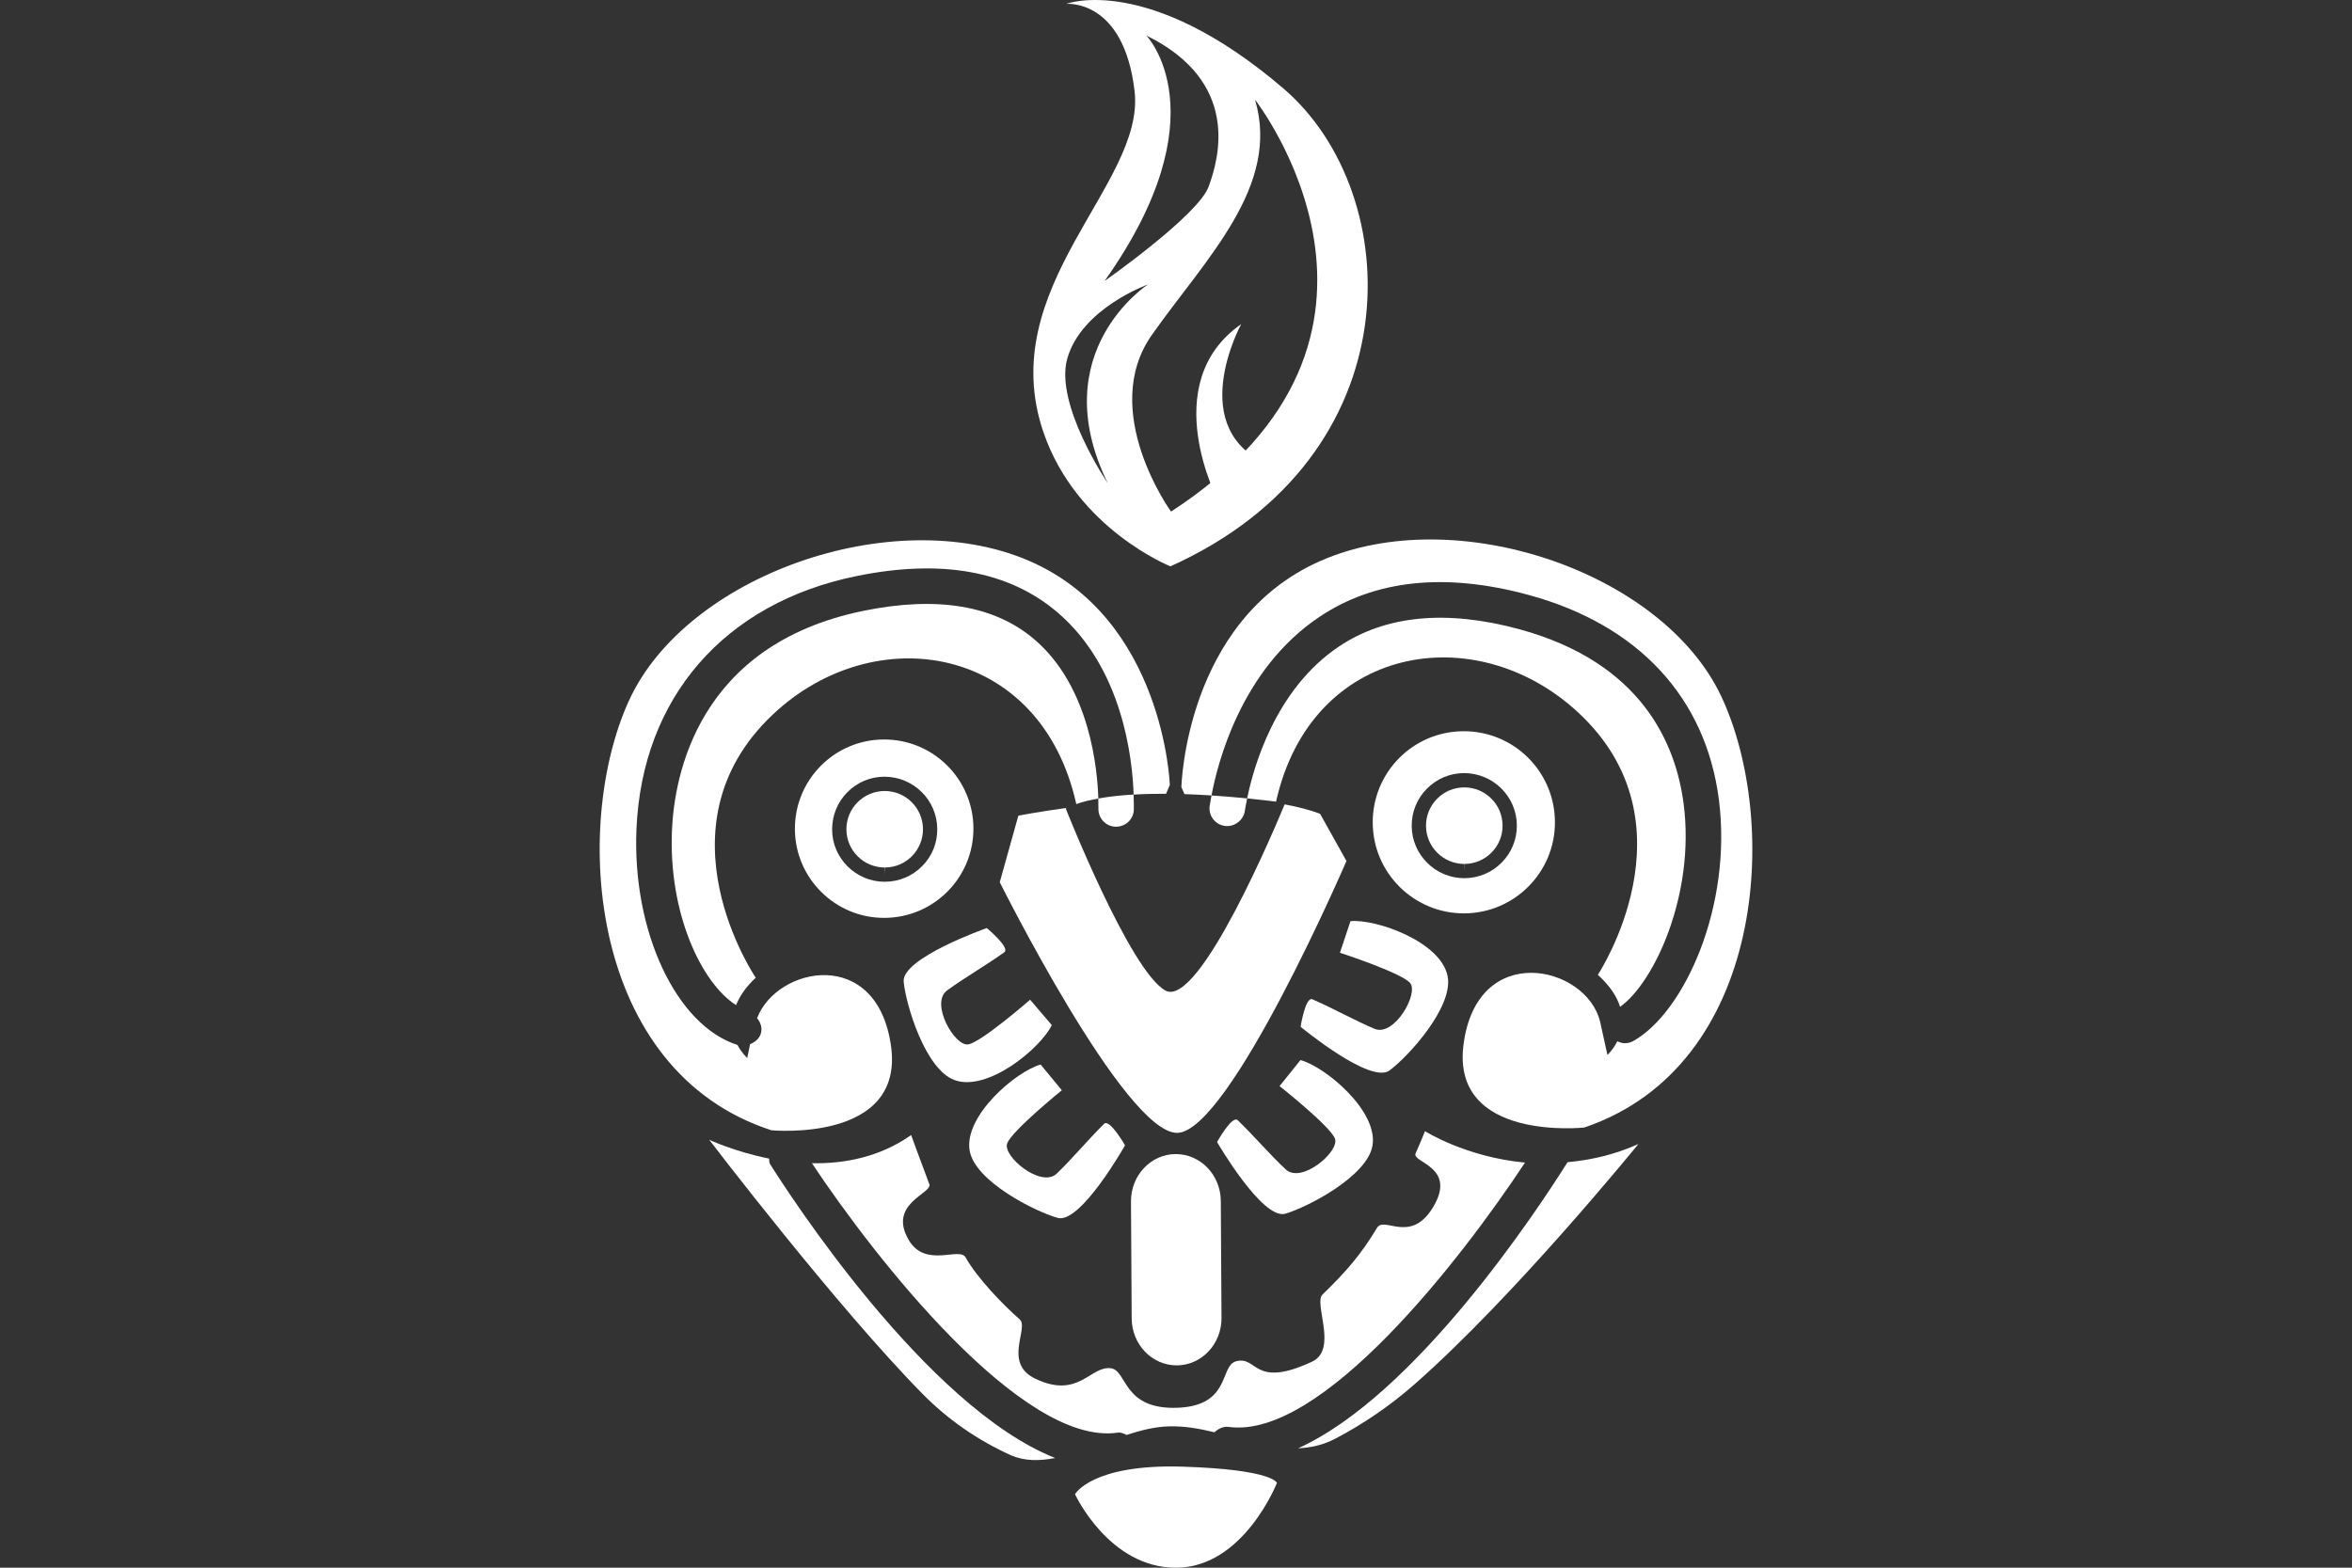 <?xml version="1.0" encoding="utf-8"?>
<!-- Generator: Adobe Illustrator 16.0.0, SVG Export Plug-In . SVG Version: 6.00 Build 0)  -->
<!DOCTYPE svg PUBLIC "-//W3C//DTD SVG 1.1//EN" "http://www.w3.org/Graphics/SVG/1.1/DTD/svg11.dtd">
<svg version="1.1" id="Capa_1" xmlns="http://www.w3.org/2000/svg" xmlns:xlink="http://www.w3.org/1999/xlink" x="0px" y="0px"
	 width="1200px" height="800px" viewBox="0 0 1200 800" enable-background="new 0 0 1200 800" xml:space="preserve">
<rect x="0" y="0" width="1200" height="800" fill="#333333" stroke="none"/>
<g>
	<path fill="#FFFFFF" d="M623.217,672.579c0.082,13.271-10.126,24.101-22.773,24.183l0,0c-12.648,0.066-22.954-10.648-23.054-23.888
		l-0.359-59.737c-0.082-13.271,10.108-24.15,22.741-24.2l0,0c12.682-0.081,22.986,10.635,23.086,23.905L623.217,672.579z"/>
</g>
<g>
	<path fill="#FFFFFF" d="M503.463,473.591c0,0-43.664,15.353-42.402,27.427c1.196,12.075,11.026,44.565,25.854,50.12
		c16.925,6.275,44.058-16.253,49.71-28.032l-11.06-12.944c0,0-24.494,21.365-31.441,22.773
		c-6.947,1.427-19.792-21.054-10.912-27.524c8.881-6.488,19.465-12.519,29.164-19.448
		C515.653,483.684,503.463,473.591,503.463,473.591z"/>
</g>
<g>
	<path fill="#FFFFFF" d="M663.571,523.973c0,0,35.62,29.524,45.368,22.282c9.766-7.241,32.571-32.375,29.672-47.957
		c-3.293-17.711-36.537-29.459-49.596-28.229l-5.374,16.123c0,0,30.9,10.075,35.701,15.318c4.784,5.193-7.896,27.723-18.039,23.495
		c-10.142-4.276-20.727-10.257-31.671-15.041C665.996,508.374,663.571,523.973,663.571,523.973z"/>
</g>
<g>
	<path fill="#FFFFFF" d="M573.998,584.464c0,0-22.709,40.272-34.391,37.028c-11.698-3.311-41.978-18.58-44.846-34.129
		c-3.275-17.729,23.577-40.633,36.178-44.123l10.813,13.124c0,0-25.249,20.464-27.854,27.034
		c-2.605,6.569,17.302,23.102,25.247,15.5c7.946-7.619,15.681-17.008,24.168-25.396
		C566.134,570.717,573.998,584.464,573.998,584.464z"/>
</g>
<g>
	<path fill="#FFFFFF" d="M620.955,582.792c0,0,23.185,39.979,34.85,36.57c11.649-3.475,41.766-19.153,44.436-34.702
		c3.031-17.777-24.134-40.322-36.75-43.697l-10.649,13.288c0,0,25.51,20.152,28.214,26.69c2.688,6.586-17.04,23.348-25.067,15.811
		c-8.028-7.472-15.894-16.777-24.479-25.085C628.656,568.898,620.955,582.792,620.955,582.792z"/>
</g>
<g>
	<path fill="#FFFFFF" d="M548.471,762.513c0,0,8.487-15.5,54.872-14.073c46.384,1.458,48.153,8.307,48.153,8.307
		s-16.925,43.042-51.25,43.271C565.888,800.246,548.471,762.513,548.471,762.513z"/>
</g>
<g>
	<path fill="#FFFFFF" d="M392.853,593.967c-0.541-0.853-0.262-1.818-0.476-2.736c-17.793-3.571-30.54-9.602-30.54-9.602
		s65.062,85.281,109.005,129.83c12.993,13.156,28.101,23.528,44.647,31.032c7.127,3.228,14.859,3.08,22.873,1.54
		C472.432,717.979,401.945,608.434,392.853,593.967z"/>
	<path fill="#FFFFFF" d="M626.87,728.154c47.138,6.554,118.328-85.02,151.179-134.876c-30.213-2.803-51.021-16.04-51.021-16.04
		c-0.033,0-1.672,4.357-4.784,11.354c-2.146,4.702,21.314,6.651,8.995,27.329c-11.453,19.169-24.97,4.489-28.673,10.649
		c-8.177,13.6-15.5,22.086-27.821,34.047c-4.687,4.538,8.095,28.083-5.439,34.309c-29.934,13.896-27.641-3.179-38.602-0.262
		c-8.553,2.261-2.572,22.414-29.442,23.708c-28.509,1.311-26.019-18.842-34.375-20.12c-10.535-1.54-16.434,15.909-38.585,5.357
		c-16.858-7.963-3.047-25.97-8.094-30.36c-8.094-7.077-21.562-20.873-27.559-31.589c-3.08-5.587-20.562,5.784-29.082-8.995
		c-10.766-18.53,12.37-23.675,10.584-28.377c-4.179-10.945-9.273-25.052-9.273-25.052c-16.188,11.369-34.227,14.664-50.628,14.369
		c31.982,48.201,107.4,144.559,155.896,137.496c1.704-0.295,3.195,0.492,4.702,1.147c7.26-2.376,14.469-4.194,21.514-4.358
		c7.914-0.246,15.681,1.163,23.267,3.016C621.611,729.072,624.085,727.811,626.87,728.154z"/>
	<path fill="#FFFFFF" d="M799.758,593.082c-15.368,24.462-77.416,118.771-137.432,145.984c6.324-0.295,12.633-1.572,19.021-4.933
		c14.156-7.438,27.706-16.646,40.256-27.641c51.251-44.991,114.314-122.702,114.314-122.702
		C823.336,589.461,811.211,592,799.758,593.082z"/>
</g>
<path fill="#FFFFFF" d="M654.757,45.106C585.614-14.042,544.015,1.982,544.015,1.982s29.377-2.851,34.866,44.615
	c5.473,47.499-72.124,99.715-46.417,174.248c17.007,49.218,64.701,68.159,64.701,68.159
	C722.179,232.708,717.541,98.781,654.757,45.106z M584.877,18.121c48.007,23.61,37.209,62.343,31.771,77.121
	c-5.407,14.729-53.085,48.154-53.085,48.154C623.807,58.394,584.877,18.121,584.877,18.121z M544.49,183.112
	c7.225-25.805,41.223-37.962,41.223-37.962s-53.231,34.374-20.562,101.386C565.15,246.536,538.002,206.459,544.49,183.112z
	 M597.461,261.069c0,0-37.128-51.333-9.749-90.196c27.346-38.814,65.783-75.859,52.594-120.016
	C640.306,50.857,734.975,171.774,597.461,261.069z"/>
<path fill="#FFFFFF" d="M621.726,256.006c0,0-32.063-60.164,11.535-90.605c0,0-29.853,54.511,15.517,72.32L621.726,256.006z"/>
<path fill="#FFFFFF" d="M594.938,405.071l1.918-4.557c0,0-2.967-85.033-72.388-114.559c-69.403-29.492-174.625,7.799-203.674,71.796
	c-29.099,64.03-20.579,188.715,72.747,219.026c0,0,67.979,6.521,61.064-42.978c-7.145-51.119-58.296-40.616-68.322-14.236
	c1.737,2.212,2.785,4.932,1.9,7.848c-0.819,2.736-3.015,4.424-5.489,5.439l-1.458,7.046c0,0-2.736-2.441-4.998-6.669
	c-31.163-9.863-53.74-57.902-51.512-110.137c2.867-67.012,44.746-115.279,112.084-129.076c43.369-8.913,77.826-2.67,102.6,18.384
	c33.572,28.541,38.373,75.089,38.979,93.079C583.796,405.153,589.334,405.038,594.938,405.071z"/>
<path fill="#FFFFFF" d="M527.581,326.147c-20.284-17.204-49.514-22.12-87.132-14.419c-84.527,17.318-96.422,84.166-97.618,112.086
	c-1.786,41.928,14.795,77.63,32.703,89.099c1.802-4.358,4.751-9.044,10.043-13.992c0,0-52.233-76.63,8.585-134.172
	c52.103-49.35,136.924-35.849,154.964,45.581c3.325-1.212,7.144-2.08,11.239-2.834C559.957,393.373,556.385,350.544,527.581,326.147
	z"/>
<path fill="#FFFFFF" d="M804.985,363.389c61.507,56.756,10.239,134.059,10.239,134.059c6.406,5.833,9.799,11.338,11.354,16.352
	c17.398-12.37,38.29-57.198,32.474-103.188c-3.998-31.508-21.792-72.601-83.903-89.524c-37.193-10.077-68.145-7.128-91.999,8.814
	c-32.852,22.021-43.795,62.474-46.844,77.515c6.275,0.622,11.307,1.262,14.746,1.671
	C668.913,329.048,752.637,315.056,804.985,363.389z"/>
<path fill="#FFFFFF" d="M878.256,355.492c-29.818-63.67-135.516-99.601-204.525-69.257
	c-69.076,30.344-70.978,115.477-70.978,115.477l1.572,3.522c4.702,0.181,9.34,0.394,13.796,0.688
	c2.966-15.893,14.894-64.194,54.953-91.063c28.427-19.071,64.325-22.808,106.843-11.256c56.019,15.253,90.491,52.463,97.11,104.745
	c6.799,53.872-17.467,108.006-43.566,122.817c-1.393,0.803-2.9,1.18-4.424,1.196c-1.344,0-2.638-0.41-3.866-1.017
	c-2.212,4.439-5.047,6.996-5.047,6.996l-3.769-17.073c-7.028-28.722-62.899-41.483-69.684,11.944
	c-6.259,49.547,61.639,42.174,61.639,42.174C901.194,543.88,908.141,419.146,878.256,355.492z"/>
<path fill="#FFFFFF" d="M625.019,421.488c4.753,0.59,9.503-2.9,10.126-7.864c0.033-0.099,0.409-2.688,1.146-6.21
	c-5.374-0.508-11.567-1.049-18.188-1.475c-0.539,2.866-0.885,5.029-0.949,5.455C616.548,416.344,620.038,420.85,625.019,421.488z"/>
<path fill="#FFFFFF" d="M560.415,412.477c-0.18,5.03,3.703,9.226,8.684,9.39c0.147,0,0.295,0,0.395,0
	c4.816-0.033,8.813-3.802,8.995-8.635c0-0.491,0.033-3.639-0.114-7.768c-6.423,0.345-12.469,1.018-18.023,2.017
	C560.415,410.314,560.415,412.395,560.415,412.477z"/>
<path fill="#FFFFFF" d="M673.5,415.262c-5.439-2.03-11.6-3.588-18.088-4.784c-3.13,7.669-43.519,104.778-60.885,94.965
	c-18.104-10.158-50.809-92.916-50.809-92.916c0.182-0.099,0.477-0.163,0.688-0.278c-15.009,2.063-24.839,3.98-24.839,3.98
	l-9.487,33.966c0,0,63.834,128.077,90.491,127.913s86.396-138.728,86.396-138.728L673.5,415.262z"/>
<g>
	<path fill="#FFFFFF" d="M451.394,403.646c-5.324,0.032-10.224,2.08-13.894,5.783c-3.688,3.752-5.686,8.635-5.653,13.895
		c0.066,10.683,8.849,19.366,19.516,19.366v3.652l0.146-3.652c5.21-0.033,10.125-2.098,13.778-5.801
		c3.654-3.72,5.653-8.617,5.62-13.829C470.858,412.362,462.109,403.646,451.394,403.646z"/>
	<path fill="#FFFFFF" d="M450.837,377.365c-25.167,0.113-45.435,20.66-45.271,45.811c0.146,25.134,20.71,45.385,45.795,45.222
		c25.198-0.164,45.417-20.646,45.286-45.778C496.5,397.436,475.954,377.201,450.837,377.365z M470.481,442.001
		c-5.047,5.112-11.765,7.914-18.907,7.963h-0.213c-14.682,0-26.725-11.944-26.807-26.592c-0.031-7.176,2.704-13.992,7.75-19.071
		c5.047-5.11,11.766-7.93,18.908-7.945c14.877,0,26.902,11.961,26.984,26.674C478.28,430.139,475.544,436.938,470.481,442.001z"/>
</g>
<g>
	<path fill="#FFFFFF" d="M747.115,401.811c-5.357,0.018-10.24,2.081-13.91,5.801c-3.688,3.735-5.686,8.617-5.652,13.878
		c0.065,10.666,8.814,19.383,19.515,19.383v3.637l0.113-3.637c5.243-0.033,10.143-2.114,13.796-5.801
		c3.688-3.72,5.67-8.618,5.637-13.828C766.58,410.543,757.814,401.811,747.115,401.811z"/>
	<path fill="#FFFFFF" d="M746.542,373.154c-25.675,0.113-46.352,21.087-46.171,46.776c0.163,25.658,21.136,46.303,46.777,46.171
		c25.656-0.164,46.366-21.118,46.188-46.743C793.172,393.668,772.232,372.958,746.542,373.154z M766.17,440.166
		c-5.029,5.096-11.747,7.931-18.907,7.979h-0.18c-14.697,0-26.739-11.943-26.821-26.625c-0.065-7.176,2.703-13.959,7.749-19.055
		c5.063-5.112,11.78-7.914,18.925-7.946c14.86,0,26.902,11.962,26.97,26.675C773.953,428.32,771.217,435.104,766.17,440.166z"/>
</g>
</svg>

